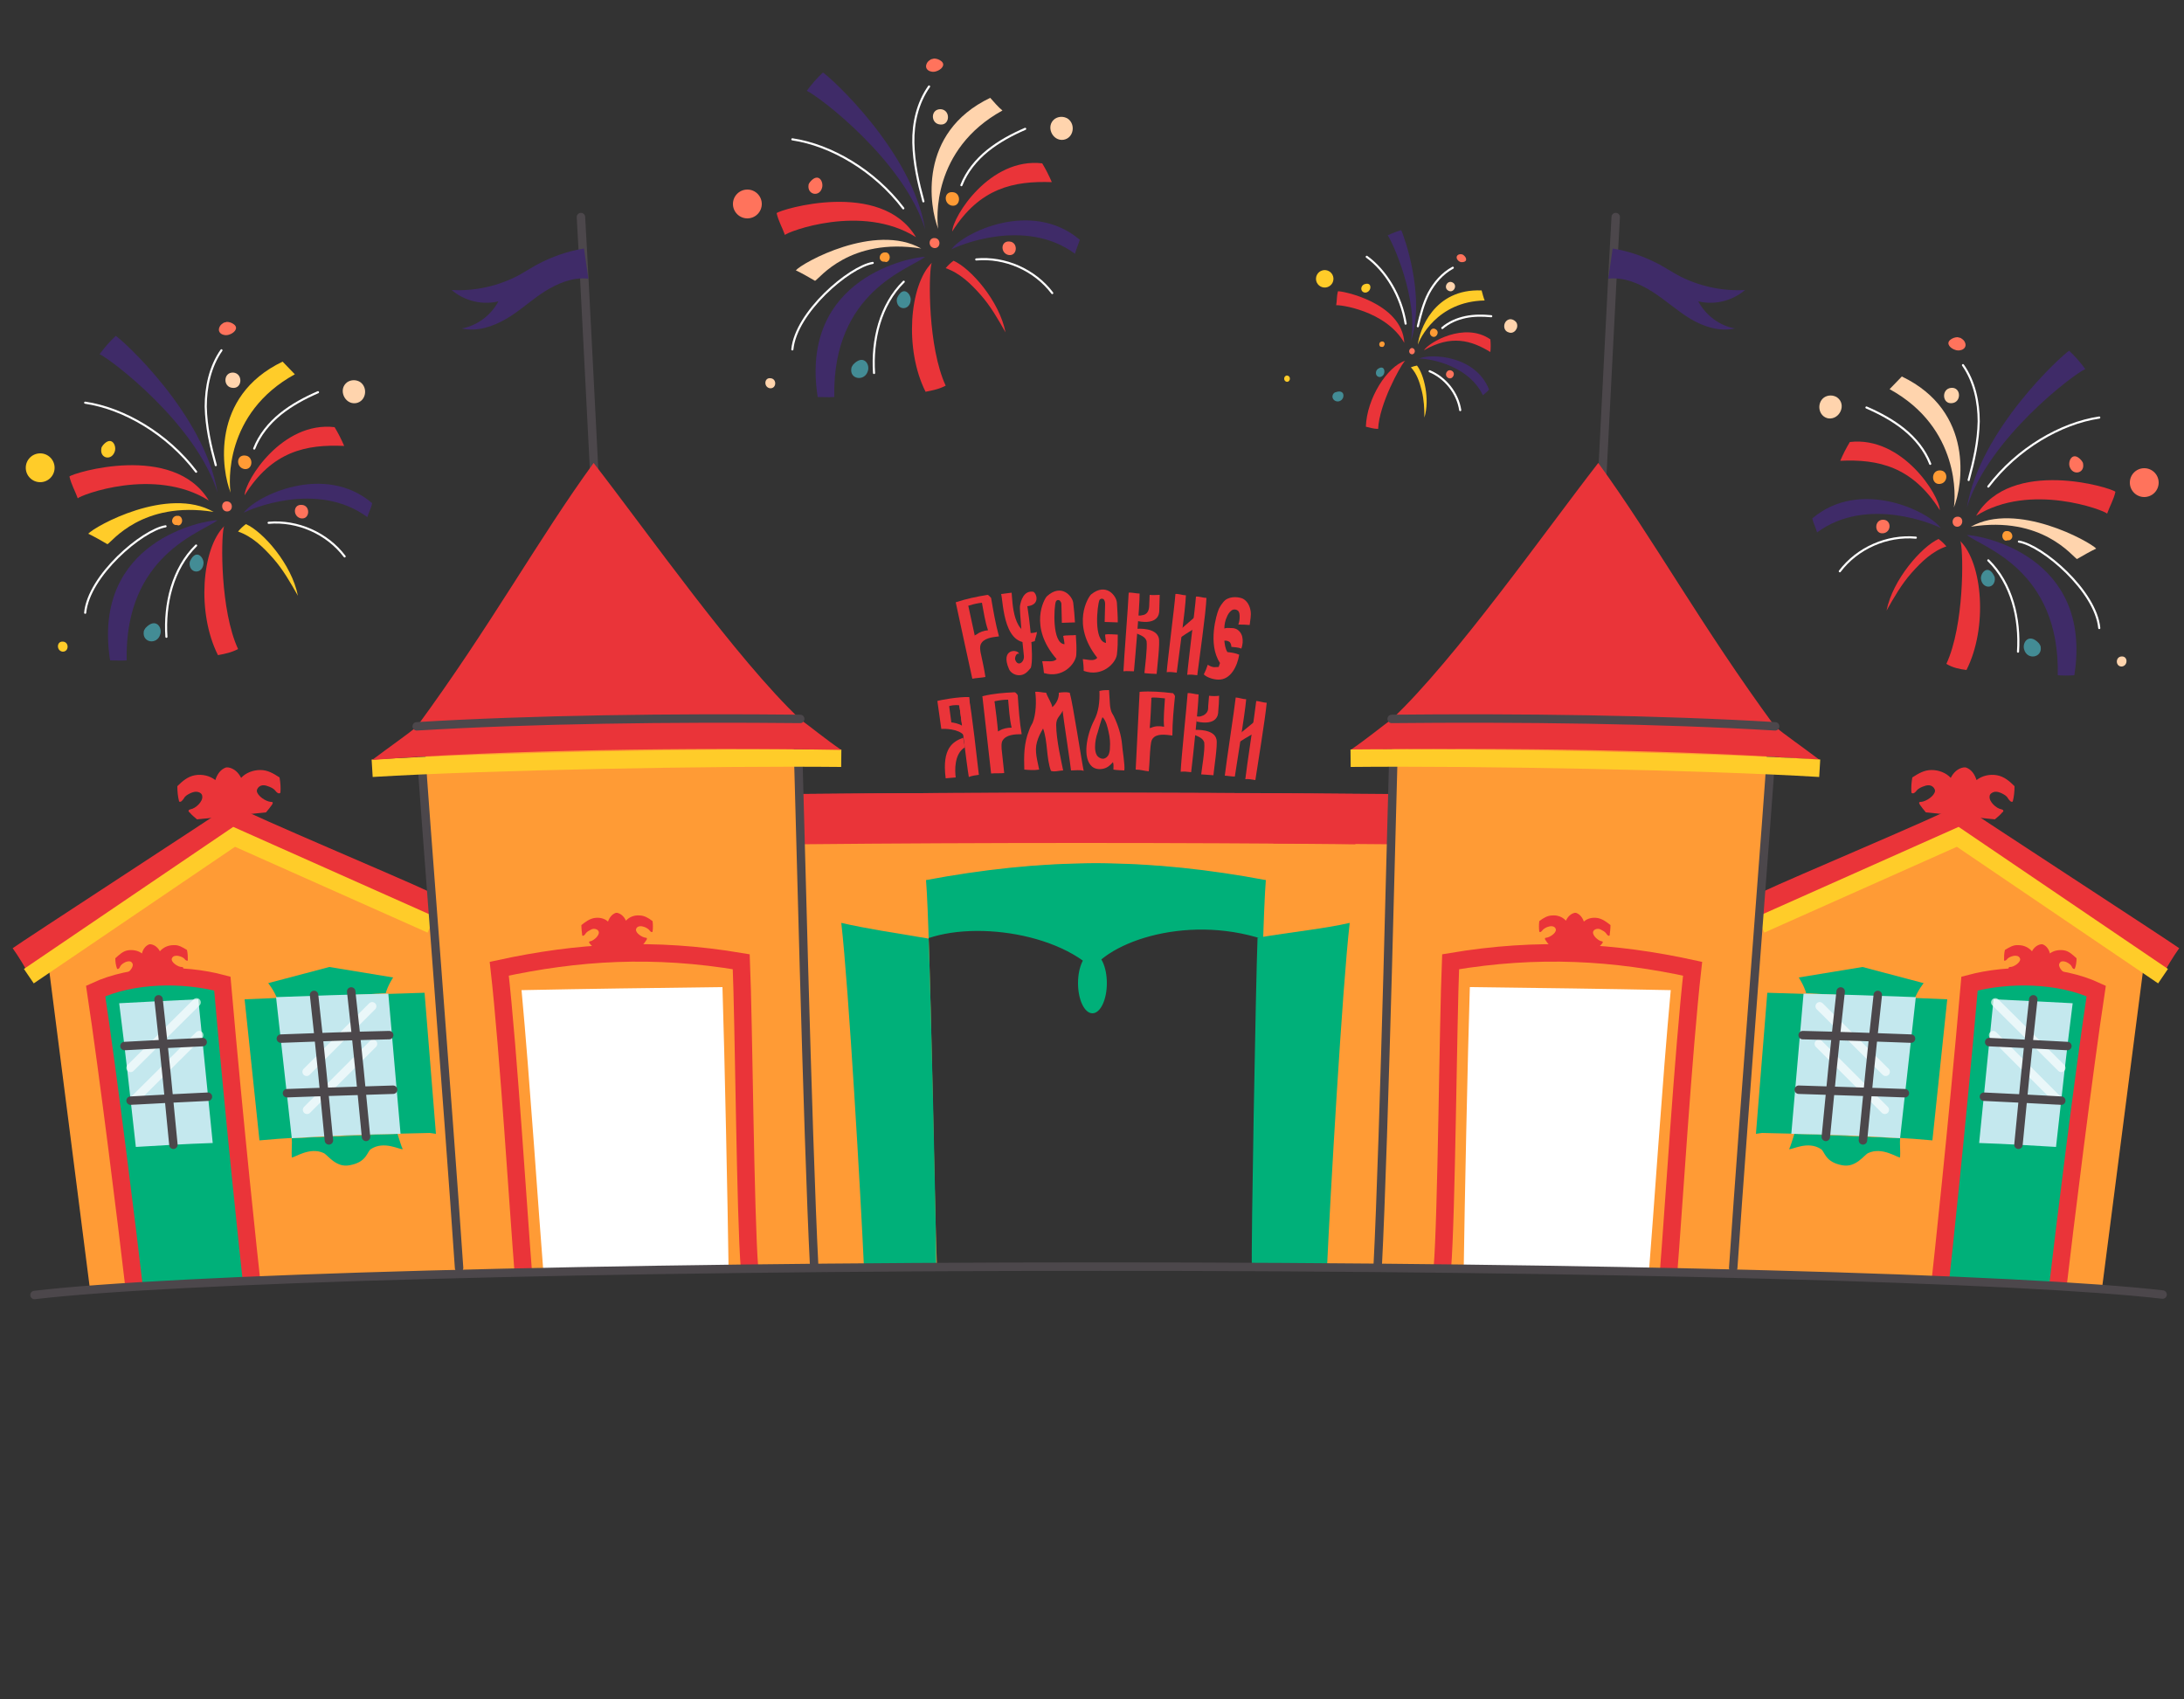 <?xml version="1.0" encoding="UTF-8"?> <!-- Generator: Adobe Illustrator 21.1.0, SVG Export Plug-In . SVG Version: 6.00 Build 0) --> <svg xmlns="http://www.w3.org/2000/svg" xmlns:xlink="http://www.w3.org/1999/xlink" id="Слой_1" x="0px" y="0px" viewBox="0 0 500 389" style="enable-background:new 0 0 500 389;" xml:space="preserve"><rect x="0" y="0" width="500" height="389" fill="#333333" stroke="none"/> <style type="text/css"> .st0{fill:none;stroke:#4C474B;stroke-width:1.933;stroke-linecap:round;stroke-miterlimit:10;} .st1{fill:#3F2B68;} .st2{fill:#00B079;} .st3{fill:#FF9B35;} .st4{fill:#EA3439;} .st5{fill:#C4E8EE;} .st6{fill:#FFFFFF;} .st7{fill:none;stroke:#EA3439;stroke-width:4;stroke-miterlimit:10;} .st8{opacity:0.65;fill:none;stroke:#FFFFFF;stroke-width:1.933;stroke-linecap:round;stroke-miterlimit:10;} .st9{fill:none;stroke:#FFCC29;stroke-width:4;stroke-miterlimit:10;} .st10{fill:#FFD4AD;} .st11{fill:none;stroke:#FFFFFF;stroke-width:0.483;stroke-linecap:round;stroke-linejoin:round;stroke-miterlimit:10;} .st12{fill:#FF735C;} .st13{fill:#438C95;} .st14{fill:#FFCC29;} </style> <path class="st0" d="M369.9,49.7c-0.3,4-3,58-4.5,87"></path> <path class="st1" d="M369.2,56.9c3.8,0.6,7.4,1.9,10.8,3.7c1.4,0.8,2.7,1.6,4.1,2.4c4.7,2.5,10.1,3.7,15.4,3.4 c-2.9,2.5-7,3.5-10.7,2.6c1.7,3.2,4.9,5.6,8.4,6.2C393.7,76,390,74.8,387,73s-5.7-4.3-8.7-6.2s-6.5-3.4-10.1-3"></path> <path class="st2" d="M204.9,196c0.7,5.4,2.7,16.1,2.5,21.5c8.9-7.1,32.2-5.4,42.7,4.2c6-7.5,26.4-13.1,44.2-4.6 c0.1-7.5,1.1-13.8,2.4-21.1"></path> <g> <path class="st3" d="M209.7,184.8c0.8,5.5,0.4,11.4,1.2,16.8c28.4-5.7,53.3-4.9,78.9-0.1c-1,12.2-1.9,74.4-2.5,88.4l0.2,0.2 c9.6,0.1,19.1,0.1,28.3,0.2c0.3-13.4,7.5-89.7,8.7-103.1"></path> <path class="st4" d="M318,193.3c-21.7-0.2-44.5-0.3-68.1-0.3c-23.2,0-45.6,0.1-66.9,0.3v-11.5c21.3-0.2,43.7-0.3,66.9-0.3 c24,0,47.2,0.1,69.2,0.3"></path> <path class="st3" d="M315.8,290.3c73.5,0.7,133.9,2.5,165.4,4.9l10.1-78.2c-11.2-7.5-38.4-26.4-42.1-28.5 c-1.9-1-57.9,23.2-59.8,24.4"></path> <path class="st4" d="M403.1,211.7c6.5-3,42.5-18.9,45.1-20.1c1.1,0.9,47.1,30.8,47.3,31c0.3-0.7,2.1-3.7,3.4-5.5 c-1.1-0.9-48.9-32-50-32.9h-0.2c-5.1,2.8-38.5,16.8-45,19.9"></path> <path class="st3" d="M406.4,170.7c-1,12.2-8.3,101.9-9.8,120.7l0,0.2c-24.3-0.6-51.7-1.1-81.2-1.4l0-0.3 c1-12.2,2.5-110.2,3.5-122.4"></path> <path class="st3" d="M382,291.3c1-12.2,3.4-51,5.5-69.5c-17.9-3.9-35.3-5-55.4-1.6c-0.6,14.1-0.9,58-1.9,70.3"></path> <path class="st2" d="M438.3,228.8c0.7-2,2.1-3.7,2.1-3.7l-14-3.7l-14.6,2.4c0,0,1.2,1.8,1.7,3.6"></path> <path class="st2" d="M445,293.2c0.5-4.5,3.7-34,6.7-68.2c9-2.4,20.6-2.2,29,1.7c-2.8,18.4-7.4,55.6-8.8,67.8"></path> <path class="st5" d="M470.7,262.6c1.2-10.8,2.5-22.7,3.8-32.8l0-0.1c-5.5-0.3-11.5-0.6-18.1-0.9c0,0-1.8,17.9-3.3,32.9 C459.5,261.9,465.4,262.3,470.7,262.6"></path> <path class="st2" d="M402,259.6c0,0,2.6-32.1,2.6-32.3c14.1,0.4,29.6,1,41.2,1.5c0,0-3.4,32.2-3.4,32.3c-10.2-1-28.7-1.5-39-1.7"></path> <path class="st2" d="M435,260.6c-0.1,1.2,0.1,3.2,0,4.4c-0.6,0.1-4.1-2.5-7.3-1c-0.9,0.4-2.8,3.4-5.9,2.8c-4-0.7-4-3.1-4.9-3.7 c-3-2-6.7,0.2-7.3,0c0.4-0.8,0.7-2,1.2-3.5"></path> <path class="st0" d="M426.8,228.4"></path> <path class="st6" d="M377.5,291.2c1-12.2,3.1-44.1,5-64.5c-14.5-0.3-29.9-0.5-46-0.7c-0.5,15.6-1.2,50.2-1.4,64.5"></path> <path class="st5" d="M435,260.6l3.6-32.3c-7.8-0.3-16.9-0.6-25.7-0.8c0,0.2-2.8,32.1-2.8,32.1C417.7,259.7,427.5,260.1,435,260.6"></path> <path class="st7" d="M444.2,293.4c0.5-4.5,3.7-34,6.7-68.2c9-2.4,20.6-2.2,29,1.7c-2.8,18.4-7.4,55.6-8.8,67.8"></path> <path class="st4" d="M440.9,186c-0.5-0.6-1-1.2-1.4-1.8c-0.1-0.2-0.2-0.4-0.1-0.5c0.1-0.1,0.2-0.1,0.4-0.1c1.2-0.1,3.1-1.4,3.2-2.5 c0-0.5-0.4-1-0.9-1.2c-0.5-0.2-1.1-0.1-1.6,0.1c-0.6,0.2-1.3,0.5-1.7,1c-0.3,0.4-0.8,0.9-1.2,0.5c-0.1-1.2,0-2.3,0.2-3.5 c1.4-0.9,2.7-1.7,4.4-1.7c1.6,0,3.3,0.6,4.4,1.8c0.6-1.2,1.6-2.2,3-2.4l0.4,0c1.3,0.4,2.1,1.6,2.5,2.9c1.3-1,3-1.4,4.7-1.1 c1.6,0.3,2.8,1.3,4,2.5c0,1.2-0.1,2.3-0.4,3.5c-0.4,0.3-0.8-0.3-1.1-0.7c-0.3-0.6-0.9-0.9-1.5-1.2c-0.5-0.2-1-0.4-1.6-0.3 c-0.5,0.1-1.1,0.5-1.1,1c-0.2,1.2,1.5,2.8,2.7,3c0.1,0,0.3,0.1,0.4,0.2c0.1,0.2,0,0.4-0.2,0.5c-0.5,0.6-1.1,1.1-1.7,1.6"></path> <path class="st4" d="M354.8,216.5c-0.4-0.4-0.7-0.8-1-1.3c-0.1-0.1-0.1-0.3-0.1-0.4c0.1-0.1,0.2-0.1,0.3-0.1c0.8-0.1,2.2-1,2.2-1.8 c0-0.4-0.3-0.7-0.7-0.8c-0.4-0.1-0.8,0-1.1,0.1c-0.4,0.1-0.9,0.4-1.2,0.7c-0.2,0.3-0.6,0.7-0.8,0.4c-0.1-0.8-0.1-1.6,0-2.4 c0.9-0.7,1.9-1.3,3-1.3c1.1-0.1,2.3,0.3,3.1,1.2c0.4-0.9,1.1-1.6,2-1.8l0.3,0c0.9,0.3,1.5,1.1,1.8,2c0.9-0.8,2.1-1,3.2-0.8 c1.1,0.2,2,0.9,2.9,1.6c0,0.8-0.1,1.6-0.2,2.4c-0.3,0.2-0.6-0.2-0.8-0.5c-0.3-0.4-0.7-0.6-1.1-0.8c-0.3-0.2-0.7-0.3-1.1-0.2 c-0.4,0.1-0.7,0.3-0.8,0.7c-0.1,0.8,1.1,1.9,1.9,2.1c0.1,0,0.2,0,0.3,0.1c0.1,0.1,0,0.3-0.1,0.4c-0.3,0.4-0.7,0.8-1.2,1.1"></path> <path class="st4" d="M460.9,223.2c-0.4-0.4-0.7-0.8-1-1.3c-0.1-0.1-0.1-0.3,0-0.4c0.1-0.1,0.2-0.1,0.3-0.1c0.8,0,2.2-0.9,2.3-1.7 c0-0.4-0.3-0.7-0.6-0.8c-0.4-0.1-0.7-0.1-1.1,0c-0.4,0.1-0.9,0.3-1.2,0.6c-0.2,0.3-0.6,0.6-0.8,0.4c0-0.8,0-1.6,0.2-2.4 c1-0.6,1.9-1.2,3.1-1.1c1.2,0,2.3,0.5,3.1,1.4c0.4-0.8,1.2-1.5,2.1-1.6l0.3,0c0.9,0.3,1.5,1.2,1.7,2.1c0.9-0.7,2.2-0.9,3.3-0.7 c1.1,0.2,1.9,1,2.8,1.8c0,0.8-0.1,1.6-0.4,2.4c-0.3,0.2-0.6-0.2-0.7-0.5c-0.2-0.4-0.6-0.7-1-0.9c-0.3-0.2-0.7-0.3-1.1-0.3 c-0.4,0-0.7,0.3-0.8,0.7c-0.1,0.8,1,2,1.8,2.2c0.1,0,0.2,0,0.2,0.1c0.1,0.1,0,0.3-0.1,0.4c-0.4,0.4-0.8,0.8-1.2,1.1"></path> <path class="st7" d="M382,291.3c1-12.2,3.4-51,5.5-69.5c-17.9-3.9-35.3-5-55.4-1.6c-0.6,14.1-0.9,58-1.9,70.3"></path> <line class="st8" x1="416.6" y1="230.4" x2="431.7" y2="245.4"></line> <line class="st8" x1="456.8" y1="229.5" x2="471.9" y2="244.5"></line> <line class="st8" x1="456.3" y1="237" x2="471.3" y2="252"></line> <line class="st8" x1="416.4" y1="239" x2="431.5" y2="254.1"></line> <g> <path class="st0" d="M421.4,227c-1.4,12.5-2.5,23.9-3.4,33.3"></path> <path class="st0" d="M429.9,227.8c-1.4,12.5-2.5,23.9-3.4,33.3"></path> </g> <path class="st0" d="M437.5,237.8c-7.8-0.3-16-0.6-24.8-0.8"></path> <path class="st0" d="M436.1,250.3c-7.6-0.3-15.7-0.5-24.3-0.8"></path> <polyline class="st9" points="495.2,223.5 448.2,191.6 403.1,211.7 "></polyline> <path class="st0" d="M382.4,226.7"></path> <path class="st0" d="M405.4,173.5c-0.2,5.2-6.2,81.2-8.6,116.8"></path> <path class="st0" d="M465.5,228.8c-1.4,12.5-2.5,23.9-3.4,33.3"></path> <path class="st0" d="M473.3,239.5c-5.4-0.3-11.4-0.6-17.9-0.9"></path> <path class="st0" d="M471.9,252c-5.5-0.3-11.2-0.6-17.7-0.9"></path> <path class="st4" d="M318.6,164.7c14.6-13.8,35.1-43,47.3-58.7c12.6,17.3,23.6,37.4,40.5,60.4"></path> <path class="st4" d="M416.6,174c-4.4-3.3-8-5.8-10.2-7.6c-26.3-1.6-58.8-2-87.8-1.7c-2.1,1.5-6,4.7-9.4,7 C343.7,171.1,386.8,171.7,416.6,174z"></path> <path class="st0" d="M406.4,166.3c-26.3-1.6-58.8-2-87.8-1.7"></path> <path class="st0" d="M319,173c-0.2,5.2-2.1,88-3.6,117"></path> <path class="st9" d="M416.6,175.9c-26.3-1.6-78.4-2.6-107.4-2.3"></path> </g> <path class="st3" d="M292.1,184.8c-0.8,5.5-0.4,11.4-1.2,16.8c-28.4-5.7-53.3-4.9-78.9-0.1c1,12.2,1.9,74.4,2.5,88.4l-0.2,0.2 c-9.6,0.1-19.1,0.1-28.3,0.2c-0.3-13.4-7.5-89.7-8.7-103.1"></path> <path class="st4" d="M183.8,193.3c20.3-0.2,41.7-0.3,63.8-0.3c21.7,0,42.7,0.1,62.7,0.3v-11.5c-20-0.2-41-0.3-62.7-0.3 c-22.5,0-44.2,0.1-64.8,0.3"></path> <path class="st0" d="M133,49.7c0.3,4,3,58,4.5,87"></path> <path class="st3" d="M186,290.3c-73.5,0.7-133.9,2.5-165.4,4.9L10.6,217c11.2-7.5,38.4-26.4,42.1-28.5c1.9-1,57.9,23.2,59.8,24.4"></path> <path class="st4" d="M98.7,211.7c-6.5-3-42.5-18.9-45.1-20.1c-1.1,0.9-47.1,30.8-47.3,31c-0.3-0.7-2.1-3.7-3.4-5.5 c1.1-0.9,48.9-32,50-32.9h0.2c5.1,2.8,38.5,16.8,45,19.9"></path> <path class="st3" d="M95.4,170.7c1,12.2,8.3,101.9,9.8,120.7l0,0.2c24.3-0.6,51.7-1.1,81.2-1.4l0-0.3c-1-12.2-2.5-110.2-3.5-122.4"></path> <path class="st3" d="M119.8,291.3c-1-12.2-3.4-51-5.5-69.5c17.9-3.9,35.3-5,55.4-1.6c0.6,14.1,0.9,58,1.9,70.3"></path> <path class="st4" d="M226.9,136.9c0.5,2.9,1,5.9,1.8,8.8c-1.6,0.2-3.6,0.4-4.2,1.9c-0.2,0.6-0.1,1.2,0,1.8c0.4,1.9,0.8,3.6,1.1,5.6 c-1,0.2-2,0.2-3,0.4c-0.8-3.7-3-13.7-3.8-17.5c2.4-0.8,4.8-1.3,7.3-1.7C226.3,136.2,226.8,136.8,226.9,136.9z M224.8,138 c-0.9,0.1-1.9,0.3-2.8,0.6c-0.1,0-0.2,0.1-0.3,0.1s-0.1,0,0,0.1c0.5,2.3,1,4.6,1.5,6.9c-0.1-0.3,0.1-0.3,0.3-0.4 c0.8-0.6,1.7-0.9,2.7-1C225.5,142.3,225.2,140.1,224.8,138z"></path> <g> <path class="st4" d="M236.9,146.8c-7.2,2.3-7.2-8.9-7.7-10.8c0.8-0.1,1.6-0.2,2.4-0.3c0.2,1.8,0.2,10.8,5.8,9 C237.3,145.6,237,146.1,236.9,146.8z"></path> <path class="st4" d="M236,152.9c0.8-2.6-0.5-12.3-0.8-14.1c2.9-0.3,2.2-2.8,1.4-3.3c-2.2-0.4-2.9,2-3.1,3.3 c-0.1,0.7,0.6,8.8,0.9,11.3c0.2,1.5-1.4,2.7-2,0.9c-0.1-0.5,0.3-1.6,0.9-1.3c-0.2-1.1-4.4-1.3-2.3,3.5c0.3,0.7,1.2,1.4,2.3,1.4 C234.5,154.6,235.2,153.9,236,152.9z"></path> </g> <path class="st4" d="M241.9,150.9c-6.5-7.4-2.8-13.9-2.2-14.4c3.3-3,5.8,0,6,1.5c0.2,1.6,0.3,2.9,0.4,4.5c-0.2,0-2.8,0.1-3,0.1 c0-1.3-0.1-2.7-0.1-4c0-0.3,0-0.5-0.1-0.7c-0.1-0.2-0.3-0.5-0.5-0.5c-0.3-0.1-0.6,0.1-0.7,0.4c-0.4,1.2-0.9,9.5,2,9.7 c0-0.4-0.2-1.5-0.3-1.9c0,0,0,0,0,0c0.6-0.2,2.3-0.1,2.9-0.2c0.1,1.7,0.2,2.9,0.1,4.6c-0.2,2-3.1,5.4-7.4,4.1 c-0.1-0.9-0.2-1.8-0.4-2.7C239.8,151.3,241.2,151.7,241.9,150.9z"></path> <path class="st4" d="M251.2,150.6c-6.1-7.7-2-14-1.4-14.5c3.4-2.8,5.8,0.3,5.9,1.9c0.1,1.6,0.2,3,0.2,4.5c-0.2,0-2.8-0.1-3-0.1 c0-1.3,0.1-2.7,0.1-4c0-0.3,0-0.5-0.1-0.8c-0.1-0.2-0.2-0.5-0.5-0.5c-0.3-0.1-0.6,0.1-0.7,0.3c-0.5,1.2-1.4,9.4,1.5,9.8 c0-0.4-0.2-1.5-0.2-1.9c0,0,0,0,0,0c0.6-0.2,2.3,0,2.9,0c0,1.7,0,2.9-0.2,4.6c-0.3,2-3.4,5.2-7.6,3.7c0-0.9-0.1-1.8-0.2-2.7 C249.1,151,250.5,151.5,251.2,150.6z"></path> <g> <path class="st4" d="M259.6,153.7c0.3-3.3,1.3-14.5,1.3-17.8c-0.7,0-1.9-0.3-2.5-0.2c-0.1,2.8-1.1,15.2-1.2,18 C257.9,153.6,258.9,153.7,259.6,153.7z"></path> <path class="st4" d="M260.5,140.9c0.4,0.1,0.9,0,1.3-0.1s0.8-0.4,1-0.8c0.2-0.4,0.3-0.9,0.3-1.4c0-0.8,0.1-1.6,0.1-2.4 c0.8,0.1,1.6,0,2.3,0c0,1.1-0.1,2.5-0.1,3.6c0,0.8-0.3,3.3-5,2.4"></path> <path class="st4" d="M260,144c0.7-0.1,4.7-0.3,5.3,2.1c0.3,1.2-0.4,6.9-0.5,8.2c-0.3,0-2.4-0.1-2.8-0.2c0.1-1.1,0.7-5.7,0.5-7.3 c-0.3-0.9-0.9-1.2-2.6-1.9"></path> </g> <g> <path class="st4" d="M269.4,154c0.4-3.3,2-14.4,2.1-17.7c-0.7,0-1.8-0.4-2.4-0.3c-0.2,2.8-1.8,15.2-2,17.9 C267.7,153.8,268.6,153.9,269.4,154z"></path> <path class="st4" d="M274.1,154.6c0.4-3.3,2-14.4,2.1-17.7c-0.7,0-1.8-0.4-2.4-0.3c-0.2,2.8-1.8,15.2-2,17.9 C272.5,154.4,273.4,154.5,274.1,154.6z"></path> <path class="st4" d="M274,143.6c-1.7,1-3.3,2-4.9,3.2c0.1-0.7,0.4-1.3,0.5-2.1c1.3-1.1,2.5-2.2,3.8-3.3 C273.5,142.3,273.6,142.9,274,143.6z"></path> </g> <path class="st4" d="M275.6,154.4c0.5,0.6,2.1,1.2,3.3,1.2c2.9,0.1,4.4-3.2,4.8-5.7c-0.9-0.4-1.8-0.5-2.7-0.6 c-0.5-0.8-0.6-1.7-0.7-2.6c0.4-0.1,1.1,0.1,1.3,0.4c0.2,0.3,0.3,0.6,0.3,1c0.7,0.1,1.6,0.1,2.3,0.4c0.3-0.9,0.4-1.8,0.2-2.7 c-0.2-0.9-0.9-1.7-1.7-1.9c-0.3-0.1-0.6-0.1-0.9-0.1c-0.5,0-1-0.1-1.5,0.1c0-0.9,0.2-1.9,0.6-2.7c0.2-0.5,0.5-1,1-1.4 s1.2-0.3,1.6,0.1c0.3,0.4,0.3,0.9,0.3,1.4c0,0.6-0.1,1.1-0.3,1.7c0.9,0,1.7,0,2.6,0.1c0.1-1.1,0.4-2.2,0.2-3.3s-0.7-2.1-1.7-2.7 c-0.8-0.4-2.8-0.7-4.1,0.3c-0.6,0.5-1.4,1.7-1.6,2.4c-0.3,0.7-2.5,7.6,0.4,12c-0.1,0.3-0.2,0.6-0.3,0.9c-0.8,0-1.2,0.3-2.5-0.5 C276.2,153.1,276,153.6,275.6,154.4z"></path> <path class="st4" d="M233,159.2c0.2,3,0.4,6,0.9,8.9c-1.6,0-3.6,0.1-4.4,1.5c-0.3,0.6-0.2,1.2-0.2,1.8c0.2,2,0.4,3.7,0.6,5.6 c-1.1,0.1-2,0-3,0.1c-0.4-3.8-1.6-14-2-17.7c2.5-0.6,4.9-0.8,7.4-0.9C232.5,158.5,233,159.1,233,159.2z M230.8,160.2 c-0.9,0-1.9,0.1-2.8,0.3c-0.1,0-0.2,0-0.3,0.1c-0.1,0.1-0.1,0,0,0.1c0.3,2.3,0.6,4.6,0.8,7c-0.1-0.3,0.1-0.3,0.3-0.4 c0.8-0.5,1.8-0.7,2.8-0.7C231.1,164.5,231,162.3,230.8,160.2z"></path> <path class="st4" d="M269,159.4c-0.3,2.9-0.6,6-0.6,9c-1.6-0.2-3.6-0.5-4.5,0.7c-0.4,0.5-0.4,1.2-0.5,1.8c-0.2,2-0.2,3.7-0.4,5.7 c-1.1-0.1-1.9-0.4-3-0.4c0.2-3.8,0.7-14,0.9-17.8c2.5-0.2,5,0,7.5,0.3C268.6,158.6,269,159.3,269,159.4z M266.7,159.9 c-0.9-0.1-1.9-0.2-2.8-0.2c-0.1,0-0.2,0-0.3,0.1s-0.1,0,0,0.1c-0.1,2.3-0.2,4.7-0.4,7c0-0.3,0.1-0.2,0.4-0.3 c0.9-0.4,1.9-0.4,2.9-0.2C266.3,164.3,266.6,162,266.7,159.9z"></path> <g> <path class="st4" d="M272.7,176.8c0.4-3.3,1.6-14.4,1.7-17.8c-0.7,0-1.8-0.4-2.5-0.3c-0.2,2.8-1.5,15.2-1.6,18 C271,176.6,271.9,176.7,272.7,176.8z"></path> <path class="st4" d="M273.9,164c0.4,0.1,0.9,0.1,1.3-0.1c0.4-0.1,0.8-0.4,1.1-0.8c0.3-0.4,0.3-0.9,0.3-1.4c0.1-0.8,0.1-1.6,0.2-2.4 c0.8,0.1,1.6,0.1,2.3,0c0,1.1-0.1,2.5-0.2,3.6c0,0.8-0.3,3.3-5,2.3"></path> <path class="st4" d="M273.3,167.1c0.7,0,4.7-0.2,5.2,2.2c0.3,1.2-0.6,6.9-0.7,8.2c-0.3,0-2.4-0.2-2.8-0.2c0.1-1.1,0.9-5.6,0.7-7.3 c-0.3-0.9-0.9-1.2-2.6-1.9"></path> </g> <g> <path class="st4" d="M282.7,177.8c0.5-3.3,2.3-14.3,2.6-17.7c-0.7,0-1.8-0.4-2.4-0.4c-0.3,2.8-2.2,15.1-2.5,17.9 C281,177.6,281.9,177.8,282.7,177.8z"></path> <path class="st4" d="M287.4,178.6c0.5-3.3,2.3-14.3,2.6-17.7c-0.7,0-1.8-0.4-2.4-0.4c-0.3,2.8-2.2,15.1-2.5,17.9 C285.8,178.3,286.7,178.5,287.4,178.6z"></path> <path class="st4" d="M287.6,167.6c-1.8,1-3.4,1.9-5,3.1c0.1-0.7,0.4-1.3,0.5-2.1c1.3-1.1,2.6-2.1,3.9-3.2 C287.1,166.3,287.2,166.8,287.6,167.6z"></path> </g> <g> <path class="st4" d="M224.1,177.4c-0.4-3.3-1.6-14.4-2.3-17.7c-0.6,0.1-1.8,0.1-2.4,0.3c0.5,2.8,1.9,15.1,2.4,17.9 C222.5,177.6,223.4,177.5,224.1,177.4z"></path> <path class="st4" d="M222.4,168.4c-0.6-0.1-1.2-0.2-1.8-0.1c-1.1-1.4-4.4-1.5-5.1-1.4c-0.3-2.1-0.6-4.3-0.9-6.4 c0.5-0.2,4.8-1,7.3-0.9C222.1,162.5,222.3,165.5,222.4,168.4z M219.6,161.5c-0.9-0.2-2.3,0.1-2.3,0.2c0.1,0.8,0.4,2.9,0.5,3.7 c0.3,0,1.9,0.3,2.5,0.8C220,164.7,219.9,163,219.6,161.5z"></path> <path class="st4" d="M220.5,168.9c-2.3,0.9-4.9,2.3-4,9.3c0.8-0.1,1.5-0.1,2.3-0.2c-0.2-1.5-0.4-5.4,2.1-6.9"></path> </g> <path class="st4" d="M240.9,161.9c0.9-0.7,1.6-2.1,1.5-3.3c0.8-0.1,1.7-0.2,2.5,0c0.7,2.3,2.7,15.6,3.2,17.9c-0.8-0.3-2-0.1-2.9-0.1 c-0.1-1.1-1.8-12.3-1.9-13.4c0,0,0-0.1,0-0.1c0,0,0-0.2,0-0.2c-0.6,1.3-1.5,1.6-1.5,3.3c0,3.4,1.3,8.9,1.6,10.4 c-0.8,0-2,0.4-2.8,0.1c-1.1-3-0.7-6.7-1.8-9.7c-0.6,1-1.1,2-1.4,3.1c-0.6,2.1,0.1,4.2,0.5,6.3c-1,0.2-2.4,0.1-3.4,0 c-0.1-3.2-0.1-6,1.1-9c0.2-0.6,0.5-1.2,0.8-1.7c0.8-1.9,0.9-5.1,0.6-7.1c0.8-0.1,1.7,0.2,2.5,0.2C239.8,159.6,240.8,161,240.9,161.9 z"></path> <path class="st4" d="M257.4,176.4c-0.4,0-2.1-0.1-2.5-0.2c0-0.6,0.1-1.1-0.1-1.7c-0.6,0.7-1.3,1.3-2.2,1.5c-0.9,0.2-1.9,0.1-2.6-0.5 c-2.2-1.9-1.3-7.1,0.5-10.6c1-1.9,1.3-4.2,1.2-6.7c0.8-0.2,1.4-0.2,2.2-0.2c0.1,1,0.1,2.2,0.2,3.2c0,0.4,0.1,0.9,0.2,1.3 c0.1,0.5,0.4,1,0.7,1.5c1,2.1,1.7,4.3,1.9,6.6C256.9,171.3,257.6,175.2,257.4,176.4z M251.3,167.7c-0.4,1.1-0.6,2.2-0.6,3.4 c0,0.6,0.1,1.3,0.4,1.8c0.3,0.5,1,0.9,1.6,0.8c0.5-0.1,0.9-0.5,1.1-0.9c0.2-0.5,0.3-1,0.3-1.5c0.1-1.2,0-2.5-0.3-3.7 c-0.2-1-0.6-2.7-1.4-3.4C252.2,164.5,251.5,167,251.3,167.7z"></path> <path class="st0" d="M498.3,292.4"></path> <path class="st2" d="M63.5,228.8c-0.7-2-2.1-3.7-2.1-3.7l14-3.7l14.6,2.4c0,0-1.2,1.8-1.7,3.6"></path> <path class="st2" d="M56.8,293.2c-0.5-4.5-3.7-34-6.7-68.2c-9-2.4-20.6-2.2-29,1.7c2.8,18.4,7.4,55.6,8.8,67.8"></path> <path class="st5" d="M31.1,262.6c-1.2-10.8-2.5-22.7-3.8-32.8l0-0.1c5.5-0.3,11.5-0.6,18.1-0.9c0,0,1.8,17.9,3.3,32.9 C42.3,261.9,36.4,262.3,31.1,262.6"></path> <path class="st2" d="M99.8,259.6c0,0-2.6-32.1-2.6-32.3c-14.1,0.4-29.6,1-41.2,1.5c0,0,3.4,32.2,3.4,32.3c10.2-1,28.7-1.5,39-1.7"></path> <path class="st2" d="M66.8,260.6c0.1,1.2-0.1,3.2,0,4.4c0.6,0.1,4.1-2.5,7.3-1c0.9,0.4,2.8,3.4,5.9,2.8c4-0.7,4-3.1,4.9-3.7 c3-2,6.7,0.2,7.3,0c-0.4-0.8-0.7-2-1.2-3.5"></path> <path class="st0" d="M75,228.4"></path> <path class="st5" d="M66.8,260.6l-3.6-32.3c7.8-0.3,16.9-0.6,25.7-0.8c0,0.2,2.8,32.1,2.8,32.1C84.1,259.7,74.3,260.1,66.8,260.6"></path> <path class="st7" d="M57.6,293.4c-0.5-4.5-3.7-34-6.7-68.2c-9-2.4-20.6-2.2-29,1.7c2.8,18.4,7.4,55.6,8.8,67.8"></path> <path class="st4" d="M60.9,186c0.5-0.6,1-1.2,1.4-1.8c0.1-0.2,0.2-0.4,0.1-0.5c-0.1-0.1-0.2-0.1-0.4-0.1c-1.2-0.1-3.1-1.4-3.2-2.5 c0-0.5,0.4-1,0.9-1.2c0.5-0.2,1.1-0.1,1.6,0.1c0.6,0.2,1.3,0.5,1.7,1c0.3,0.4,0.8,0.9,1.2,0.5c0.1-1.2,0-2.3-0.2-3.5 c-1.4-0.9-2.7-1.7-4.4-1.7c-1.6,0-3.3,0.6-4.4,1.8c-0.6-1.2-1.6-2.2-3-2.4l-0.4,0c-1.3,0.4-2.1,1.6-2.5,2.9c-1.3-1-3-1.4-4.7-1.1 c-1.6,0.3-2.8,1.3-4,2.5c0,1.2,0.1,2.3,0.4,3.5c0.4,0.3,0.8-0.3,1.1-0.7c0.3-0.6,0.9-0.9,1.5-1.2c0.5-0.2,1-0.4,1.6-0.3 s1.1,0.5,1.1,1c0.2,1.2-1.5,2.8-2.7,3c-0.1,0-0.3,0.1-0.4,0.2c-0.1,0.2,0,0.4,0.2,0.5c0.5,0.6,1.1,1.1,1.7,1.6"></path> <path class="st4" d="M147,216.5c0.4-0.4,0.7-0.8,1-1.3c0.1-0.1,0.1-0.3,0.1-0.4c-0.1-0.1-0.2-0.1-0.3-0.1c-0.8-0.1-2.2-1-2.2-1.8 c0-0.4,0.3-0.7,0.7-0.8c0.4-0.1,0.8,0,1.1,0.1c0.4,0.1,0.9,0.4,1.2,0.7c0.2,0.3,0.6,0.7,0.8,0.4c0.1-0.8,0.1-1.6,0-2.4 c-0.9-0.7-1.9-1.3-3-1.3c-1.1-0.1-2.3,0.3-3.1,1.2c-0.4-0.9-1.1-1.6-2-1.8l-0.3,0c-0.9,0.3-1.5,1.1-1.8,2c-0.9-0.8-2.1-1-3.2-0.8 c-1.1,0.2-2,0.9-2.9,1.6c0,0.8,0.1,1.6,0.2,2.4c0.3,0.2,0.6-0.2,0.8-0.5c0.3-0.4,0.7-0.6,1.1-0.8c0.3-0.2,0.7-0.3,1.1-0.2 c0.4,0.1,0.7,0.3,0.8,0.7c0.1,0.8-1.1,1.9-1.9,2.1c-0.1,0-0.2,0-0.3,0.1c-0.1,0.1,0,0.3,0.1,0.4c0.3,0.4,0.7,0.8,1.2,1.1"></path> <path class="st4" d="M40.9,223.2c0.4-0.4,0.7-0.8,1-1.3c0.1-0.1,0.1-0.3,0-0.4c-0.1-0.1-0.2-0.1-0.3-0.1c-0.8,0-2.2-0.9-2.3-1.7 c0-0.4,0.3-0.7,0.6-0.8c0.4-0.1,0.7-0.1,1.1,0c0.4,0.1,0.9,0.3,1.2,0.6c0.2,0.3,0.6,0.6,0.8,0.4c0-0.8,0-1.6-0.2-2.4 c-1-0.6-1.9-1.2-3.1-1.1c-1.2,0-2.3,0.5-3.1,1.4c-0.4-0.8-1.2-1.5-2.1-1.6l-0.3,0c-0.9,0.3-1.5,1.2-1.7,2.1 c-0.9-0.7-2.2-0.9-3.3-0.7c-1.1,0.2-1.9,1-2.8,1.8c0,0.8,0.1,1.6,0.4,2.4c0.3,0.2,0.6-0.2,0.7-0.5c0.2-0.4,0.6-0.7,1-0.9 c0.3-0.2,0.7-0.3,1.1-0.3c0.4,0,0.7,0.3,0.8,0.7c0.1,0.8-1,2-1.8,2.2c-0.1,0-0.2,0-0.2,0.1c-0.1,0.1,0,0.3,0.1,0.4 c0.4,0.4,0.8,0.8,1.2,1.1"></path> <path class="st1" d="M133.7,56.9c-3.8,0.6-7.4,1.9-10.8,3.7c-1.4,0.8-2.7,1.6-4.1,2.4c-4.7,2.5-10.1,3.7-15.4,3.4 c2.9,2.5,7,3.5,10.7,2.6c-1.7,3.2-4.9,5.6-8.4,6.2c3.5,0.8,7.1-0.4,10.2-2.2c3.1-1.8,5.7-4.3,8.7-6.2s6.5-3.4,10.1-3"></path> <path class="st7" d="M119.8,291.3c-1-12.2-3.4-51-5.5-69.5c17.9-3.9,35.3-5,55.4-1.6c0.6,14.1,0.9,58,1.9,70.3"></path> <line class="st8" x1="85.2" y1="230.4" x2="70.2" y2="245.4"></line> <line class="st8" x1="45" y1="229.5" x2="29.9" y2="244.5"></line> <line class="st8" x1="45.6" y1="237" x2="30.5" y2="252"></line> <line class="st8" x1="85.4" y1="239" x2="70.3" y2="254.1"></line> <g> <path class="st0" d="M80.4,227c1.4,12.5,2.5,23.9,3.4,33.3"></path> <path class="st0" d="M71.9,227.8c1.4,12.5,2.5,23.9,3.4,33.3"></path> </g> <path class="st0" d="M64.3,237.8c7.8-0.3,16-0.6,24.8-0.8"></path> <path class="st0" d="M65.7,250.3c7.6-0.3,15.7-0.5,24.3-0.8"></path> <polyline class="st9" points="6.6,223.5 53.6,191.6 98.7,211.7 "></polyline> <path class="st0" d="M119.4,226.7"></path> <path class="st0" d="M182.7,171.6c0.2,5.2,2.2,89.4,3.7,118.4"></path> <path class="st0" d="M96.5,173.5c0.2,5.2,6.2,81.2,8.6,116.8"></path> <path class="st9" d="M85.2,175.9c26.3-1.6,78.4-2.6,107.4-2.3"></path> <path class="st0" d="M36.3,228.8c1.4,12.5,2.5,23.9,3.4,33.3"></path> <path class="st0" d="M28.5,239.5c5.4-0.3,11.4-0.6,17.9-0.9"></path> <path class="st0" d="M29.9,252c5.5-0.3,11.2-0.6,17.7-0.9"></path> <path class="st4" d="M183.2,164.7c-14.6-13.8-35.1-43-47.3-58.7c-12.6,17.3-23.6,37.4-40.5,60.4"></path> <path class="st4" d="M85.2,174c4.4-3.3,8-5.8,10.2-7.6c26.3-1.6,58.8-2,87.8-1.7c2.1,1.5,6,4.7,9.4,7 C158.1,171.1,115,171.7,85.2,174z"></path> <path class="st0" d="M95.4,166.3c26.3-1.6,58.8-2,87.8-1.7"></path> <path class="st2" d="M197.8,290.3c-0.7-15.6-3.5-64.3-5.2-79c5.6,1.3,12.3,2.3,20,3.6c0.4,10.3,1.9,71.1,1.7,75.3"></path> <path class="st2" d="M303.8,290.3c0.7-15.6,3.5-64.3,5.2-79c-5.6,1.3-13.4,2.1-21.1,3.4c-0.4,10.3-1.5,71.2-1.3,75.4"></path> <ellipse class="st2" cx="250.1" cy="225.1" rx="3.3" ry="6.9"></ellipse> <path class="st6" d="M124.4,291.2c-1-12.2-3.1-44.1-5-64.5c14.5-0.3,29.9-0.5,46-0.7c0.5,15.6,1.2,50.2,1.4,64.5L124.4,291.2z"></path> <path class="st0" d="M7.9,296.5c31-3.7,128.5-6.5,244-6.5c114.6,0,211.4,2.7,243.2,6.4"></path> <g> <path class="st10" d="M229.5,25.3c-16.2,8.9-15.1,25-14.7,27.1c-2-4.9-4.8-22,11.9-30C227.6,23.4,228.5,24.5,229.5,25.3z"></path> <path class="st1" d="M211.8,52.5c-4.9-15.8-24.5-30.6-27.1-31.7c1.1-1.5,2.3-2.9,3.7-4.2C189.9,17.5,208.8,34.5,211.8,52.5"></path> <path class="st4" d="M209.7,54.3c-12.4-7.8-29.5-1.2-30-0.5c-0.6-1.7-1.5-3.2-1.9-5C178.5,48,201.7,40.9,209.7,54.3"></path> <path class="st4" d="M240.8,41.7c-0.6-1.4-1.4-3-2.2-4.3c-12-1.4-20.5,12.2-20.6,15.6C224.3,43,232.1,41.4,240.8,41.7z"></path> <path class="st1" d="M191,90.9c-0.5-24.2,17.3-29.3,20.8-32.1c-2.8,0-28.9,4.5-24.6,32.1C188.5,90.9,189.7,91,191,90.9z"></path> <path class="st10" d="M210.9,56.9c-16.4-2.6-23.3,6.9-24.3,7.4c-1-0.6-3.3-1.9-4.4-2.4C183.6,60.2,200.3,50.9,210.9,56.9"></path> <path class="st1" d="M247.2,54.9c-10.9-9.3-26.6-1.7-29.4,2.2c1.2-0.7,16.8-7.5,28.3,1C246.4,57,246.9,55.9,247.2,54.9z"></path> <path class="st4" d="M230.2,76.1c-1.7-3-3.4-6-5.7-8.6c-2.3-2.6-4.8-5-8-6.1c0.5-0.6,1.1-1.2,1.8-1.7 C222.2,61.4,228.8,68.9,230.2,76.1"></path> <path class="st11" d="M211.4,46.1c-1.2-4.4-2.2-8.8-2.3-13.4s1-9.2,3.6-12.9"></path> <path class="st11" d="M181.4,31.9c8.8,1.3,18.8,7.1,25.4,15.8"></path> <path class="st11" d="M220.1,42.4c1.2-3.1,3.4-5.8,6-7.9c2.6-2.1,5.6-3.7,8.6-5"></path> <path class="st11" d="M206.9,64.5c-5.4,5.3-7.3,13.4-6.8,20.9"></path> <path class="st11" d="M223.5,59.4c6.6-0.6,13.4,2.4,17.4,7.7"></path> <path class="st11" d="M181.4,80c0.8-8.5,13-18.9,18.4-19.8"></path> <path class="st4" d="M216.5,88.3c-4.1-8.9-3.9-25.1-3.3-27.7c0-0.2,0.2-0.5,0.1-0.4c-5.1,5.1-6.3,19.8-1.4,29.5 C213.4,89.4,215,89.1,216.5,88.3z"></path> <circle class="st12" cx="171.1" cy="46.7" r="3.3"></circle> <path class="st12" d="M185.1,42.4c0-0.3,0.2-0.5,0.4-0.8c1.9-2.2,3.1,0,2.7,1.4C187.6,45.2,184.8,44.6,185.1,42.4z"></path> <path class="st13" d="M205.3,68.9c0-0.3,0-0.6,0.2-0.9c1.3-2.6,3-0.8,3,0.6C208.4,71.1,205.5,71.2,205.3,68.9z"></path> <path class="st13" d="M194.9,84.4c0-0.3,0.2-0.6,0.4-0.9c2.3-2.5,3.9-0.2,3.4,1.4C198,87.4,194.5,86.9,194.9,84.4z"></path> <path class="st3" d="M202.4,59.9c-0.5,0.1-1-0.4-1-0.9c0-0.6,0.4-1.1,1-1.2c0.2,0,0.3,0,0.5,0c0.5,0.1,0.8,0.6,0.8,1.1 c0,0.5-0.3,1-0.8,1.1"></path> <path class="st12" d="M212.3,14.3c0.2-0.3,0.5-0.5,0.8-0.7c0.2-0.1,0.5-0.1,0.7-0.2c0.6,0,1.2,0.2,1.7,0.6c1.1,0.9-0.1,2-1.1,2.3 C213.1,16.8,211.3,15.9,212.3,14.3z"></path> <path class="st10" d="M215.4,25c2.3,0.2,2.1,3.8-0.2,3.5C213,28.3,213,24.9,215.4,25z"></path> <path class="st3" d="M218.1,44c2,0.1,1.9,3.3-0.1,3.1C216,46.8,216,43.8,218.1,44z"></path> <path class="st12" d="M231.1,55.3c2,0.1,1.9,3.3-0.1,3.1C229,58.1,229,55.1,231.1,55.3z"></path> <path class="st12" d="M214,54.5c1.5,0.1,1.4,2.4-0.1,2.3C212.4,56.6,212.5,54.4,214,54.5z"></path> <path class="st10" d="M176.4,86.6c1.5,0.1,1.4,2.4-0.1,2.3C174.8,88.7,174.9,86.4,176.4,86.6z"></path> <path class="st10" d="M241.5,27.2c0.9-0.6,2.1-0.6,3,0c1.8,1.3,1.3,4.4-1,4.8C240.9,32.4,239.3,28.8,241.5,27.2z"></path> </g> <g> <path class="st10" d="M432.6,89.1c16.2,8.9,15.1,25,14.7,27.1c2-4.9,4.8-22-11.9-30C434.5,87.1,433.5,88.2,432.6,89.1z"></path> <path class="st1" d="M450.3,116.2c4.9-15.8,24.5-30.6,27.1-31.7c-1.1-1.5-2.3-2.9-3.7-4.2C472.1,81.3,453.3,98.3,450.3,116.2"></path> <path class="st4" d="M452.4,118.1c12.4-7.8,29.5-1.2,30-0.5c0.6-1.7,1.5-3.2,1.9-5C483.5,111.7,460.4,104.6,452.4,118.1"></path> <path class="st4" d="M421.3,105.5c0.6-1.4,1.4-3,2.2-4.3c12-1.4,20.5,12.2,20.6,15.6C437.8,106.8,430,105.1,421.3,105.5z"></path> <path class="st1" d="M471.1,154.6c0.5-24.2-17.3-29.3-20.8-32.1c2.8,0,28.9,4.5,24.6,32.1C473.6,154.7,472.3,154.7,471.1,154.6z"></path> <path class="st10" d="M451.2,120.6c16.4-2.6,23.3,6.9,24.3,7.4c1-0.6,3.3-1.9,4.4-2.4C478.4,124,461.7,114.7,451.2,120.6"></path> <path class="st1" d="M414.9,118.7c10.9-9.3,26.6-1.7,29.4,2.2c-1.2-0.7-16.8-7.5-28.3,1C415.7,120.8,415.1,119.7,414.9,118.7z"></path> <path class="st4" d="M431.9,139.8c1.7-3,3.4-6,5.7-8.6c2.3-2.6,4.8-5,8-6.1c-0.5-0.6-1.1-1.2-1.8-1.7 C439.9,125.2,433.3,132.7,431.9,139.8"></path> <path class="st11" d="M450.7,109.9c1.2-4.4,2.2-8.8,2.3-13.4c0-4.5-1-9.2-3.6-12.9"></path> <path class="st11" d="M480.6,95.6c-8.8,1.3-18.8,7.1-25.4,15.8"></path> <path class="st11" d="M441.9,106.2c-1.2-3.1-3.4-5.8-6-7.9s-5.6-3.7-8.6-5"></path> <path class="st11" d="M455.2,128.3c5.4,5.3,7.3,13.4,6.8,20.9"></path> <path class="st11" d="M438.6,123.1c-6.6-0.6-13.4,2.4-17.4,7.7"></path> <path class="st11" d="M480.6,143.8c-0.8-8.5-13-18.9-18.4-19.8"></path> <path class="st4" d="M445.6,152c4.1-8.9,3.9-25.1,3.3-27.7c0-0.2-0.2-0.5-0.1-0.4c5.1,5.1,6.3,19.8,1.4,29.5 C448.6,153.2,447.1,152.9,445.6,152z"></path> <circle class="st12" cx="490.9" cy="110.5" r="3.3"></circle> <path class="st12" d="M476.9,106.2c0-0.3-0.2-0.5-0.4-0.8c-1.9-2.2-3.1,0-2.7,1.4C474.5,109,477.3,108.4,476.9,106.2z"></path> <path class="st13" d="M456.7,132.7c0-0.3,0-0.6-0.2-0.9c-1.3-2.6-3-0.8-3,0.6C453.7,134.8,456.5,135,456.7,132.7z"></path> <path class="st13" d="M467.2,148.2c0-0.3-0.2-0.6-0.4-0.9c-2.3-2.5-3.9-0.2-3.4,1.4C464.1,151.2,467.5,150.6,467.2,148.2z"></path> <path class="st3" d="M459.7,123.7c0.5,0.1,1-0.4,1-0.9c0-0.6-0.4-1.1-1-1.2c-0.2,0-0.3,0-0.5,0c-0.5,0.1-0.8,0.6-0.8,1.1 c0,0.5,0.3,1,0.8,1.1"></path> <path class="st12" d="M449.7,78.1c-0.2-0.3-0.5-0.5-0.8-0.7c-0.2-0.1-0.5-0.1-0.7-0.2c-0.6,0-1.2,0.2-1.7,0.6 c-1.1,0.9,0.1,2,1.1,2.3C448.9,80.6,450.7,79.7,449.7,78.1z"></path> <path class="st10" d="M446.7,88.8c-2.3,0.2-2.1,3.8,0.2,3.5C449.1,92.1,449,88.6,446.7,88.8z"></path> <path class="st3" d="M444,107.7c-2,0.1-1.9,3.3,0.1,3.1C446.1,110.6,446.1,107.6,444,107.7z"></path> <path class="st12" d="M431,119c-2,0.1-1.9,3.3,0.1,3.1C433.1,121.9,433.1,118.9,431,119z"></path> <path class="st12" d="M448.1,118.3c-1.5,0.1-1.4,2.4,0.1,2.3C449.6,120.4,449.6,118.2,448.1,118.3z"></path> <path class="st10" d="M485.7,150.3c-1.5,0.1-1.4,2.4,0.1,2.3C487.2,152.4,487.2,150.2,485.7,150.3z"></path> <path class="st10" d="M420.6,91c-0.9-0.6-2.1-0.6-3,0c-1.8,1.3-1.3,4.4,1,4.8C421.2,96.1,422.8,92.6,420.6,91z"></path> </g> <g> <path class="st14" d="M67.5,85.7c-16.2,8.9-15.1,25-14.7,27.1c-2-4.9-4.8-22,11.9-30C65.6,83.7,66.6,84.8,67.5,85.7z"></path> <path class="st1" d="M49.8,112.8C44.9,97,25.3,82.2,22.8,81.1c1.1-1.5,2.3-2.9,3.7-4.2C28,77.8,46.8,94.8,49.8,112.8"></path> <path class="st4" d="M47.8,114.6c-12.4-7.8-29.5-1.2-30-0.5c-0.6-1.7-1.5-3.2-1.9-5C16.6,108.3,39.7,101.2,47.8,114.6"></path> <path class="st4" d="M78.8,102.1c-0.6-1.4-1.4-3-2.2-4.3c-12-1.4-20.5,12.2-20.6,15.6C62.3,103.3,70.1,101.7,78.8,102.1z"></path> <path class="st1" d="M29,151.2c-0.5-24.2,17.3-29.3,20.8-32.1c-2.8,0-28.9,4.5-24.6,32.1C26.5,151.2,27.8,151.3,29,151.2z"></path> <path class="st14" d="M48.9,117.2c-16.4-2.6-23.3,6.9-24.3,7.4c-1-0.6-3.3-1.9-4.4-2.4C21.7,120.5,38.4,111.2,48.9,117.2"></path> <path class="st1" d="M85.2,115.2c-10.9-9.3-26.6-1.7-29.4,2.2c1.2-0.7,16.8-7.5,28.3,1C84.4,117.3,85,116.3,85.2,115.2z"></path> <path class="st14" d="M68.2,136.4c-1.7-3-3.4-6-5.7-8.6s-4.8-5-8-6.1c0.5-0.6,1.1-1.2,1.8-1.7C60.2,121.7,66.8,129.2,68.2,136.4"></path> <path class="st11" d="M49.4,106.5c-1.2-4.4-2.2-8.8-2.3-13.4c0-4.5,1-9.2,3.6-12.9"></path> <path class="st11" d="M19.5,92.2c8.8,1.3,18.8,7.1,25.4,15.8"></path> <path class="st11" d="M58.2,102.7c1.2-3.1,3.4-5.8,6-7.9c2.6-2.1,5.6-3.7,8.6-5"></path> <path class="st11" d="M44.9,124.9c-5.4,5.3-7.3,13.4-6.8,20.9"></path> <path class="st11" d="M61.5,119.7c6.6-0.6,13.4,2.4,17.4,7.7"></path> <path class="st11" d="M19.5,140.3c0.8-8.5,13-18.9,18.4-19.8"></path> <path class="st4" d="M54.5,148.6c-4.1-8.9-3.9-25.1-3.3-27.7c0-0.2,0.2-0.5,0.1-0.4c-5.1,5.1-6.3,19.8-1.4,29.5 C51.5,149.7,53,149.4,54.5,148.6z"></path> <circle class="st14" cx="9.2" cy="107.1" r="3.3"></circle> <path class="st14" d="M23.2,102.7c0-0.3,0.2-0.5,0.4-0.8c1.9-2.2,3.1,0,2.7,1.4C25.6,105.6,22.8,105,23.2,102.7z"></path> <path class="st13" d="M43.4,129.2c0-0.3,0-0.6,0.2-0.9c1.3-2.6,3-0.8,3,0.6C46.5,131.4,43.6,131.5,43.4,129.2z"></path> <path class="st13" d="M32.9,144.7c0-0.3,0.2-0.6,0.4-0.9c2.3-2.5,3.9-0.2,3.4,1.4C36,147.7,32.6,147.2,32.9,144.7z"></path> <path class="st3" d="M40.4,120.2c-0.5,0.1-1-0.4-1-0.9c0-0.6,0.4-1.1,1-1.2c0.2,0,0.3,0,0.5,0c0.5,0.1,0.8,0.6,0.8,1.1 c0,0.5-0.3,1-0.8,1.1"></path> <path class="st12" d="M50.4,74.6c0.2-0.3,0.5-0.5,0.8-0.7c0.2-0.1,0.5-0.1,0.7-0.2c0.6,0,1.2,0.2,1.7,0.6c1.1,0.9-0.1,2-1.1,2.3 C51.2,77.1,49.4,76.2,50.4,74.6z"></path> <path class="st10" d="M53.4,85.3c2.3,0.2,2.1,3.8-0.2,3.5C51,88.6,51.1,85.2,53.4,85.3z"></path> <path class="st3" d="M56.1,104.3c2,0.1,1.9,3.3-0.1,3.1C54,107.1,54,104.1,56.1,104.3z"></path> <path class="st12" d="M69.1,115.6c2,0.1,1.9,3.3-0.1,3.1C67,118.4,67,115.4,69.1,115.6z"></path> <path class="st12" d="M52,114.8c1.5,0.1,1.4,2.4-0.1,2.3C50.5,117,50.5,114.7,52,114.8z"></path> <path class="st14" d="M14.4,146.9c1.5,0.1,1.4,2.4-0.1,2.3C12.9,149,12.9,146.8,14.4,146.9z"></path> <path class="st10" d="M79.5,87.5c0.9-0.6,2.1-0.6,3,0c1.8,1.3,1.3,4.4-1,4.8C78.9,92.7,77.3,89.1,79.5,87.5z"></path> </g> <g> <path class="st14" d="M339.9,68.8c-11,0.2-14.9,8.9-15.3,10.1c0.3-3.1,3.6-12.9,14.6-12.4C339.4,67.2,339.6,68.1,339.9,68.8z"></path> <path class="st1" d="M323,78.1c1.8-9.6-4.3-22.9-5.3-24.2c1-0.5,2-0.9,3.1-1.2C321.3,53.7,326.5,67.9,323,78.1"></path> <path class="st4" d="M321.5,78.5c-4.3-7.5-15.1-8.8-15.6-8.6c0.2-1.1,0.1-2.1,0.4-3.2C306.9,66.5,321,69.2,321.5,78.5"></path> <path class="st4" d="M341.2,80.6c0.1-0.9,0.1-1.9,0-2.9c-5.9-4.1-14.1,0.7-15.2,2.5C332.2,76.6,336.8,77.9,341.2,80.6z"></path> <path class="st1" d="M340.9,89.2c-3.1-7.9-13.4-8.3-16-7.1c0.8-0.1,10.9,0.8,14.6,8.4C339.9,90.1,340.5,89.7,340.9,89.2z"></path> <path class="st14" d="M326.1,95.6c0-2-0.1-4.1-0.6-6.1c-0.5-2-1.1-3.9-2.5-5.4c0.5-0.2,0.9-0.3,1.4-0.4 C326,85.7,327.4,91.4,326.1,95.6"></path> <path class="st11" d="M324.6,74.7c0.6-2.6,1.3-5.3,2.5-7.6c1.3-2.4,3.1-4.5,5.5-5.8"></path> <path class="st11" d="M312.9,58.8c4.3,3.1,7.9,8.9,8.9,15.3"></path> <path class="st11" d="M330.2,75.1c1.5-1.3,3.4-2.1,5.3-2.5c1.9-0.4,3.9-0.4,5.9-0.2"></path> <path class="st11" d="M327.3,85c3.6,1.5,6.4,5,7,8.9"></path> <path class="st4" d="M315.5,98.2c0.3-5.8,5-14.2,6-15.4c0.1-0.1,0.2-0.2,0.2-0.2c-4.1,1.3-8.8,8.6-9,15.1 C313.6,97.9,314.5,98.2,315.5,98.2z"></path> <ellipse transform="matrix(0.469 -0.883 0.883 0.469 104.696 301.728)" class="st14" cx="303.3" cy="63.8" rx="2" ry="2"></ellipse> <path class="st14" d="M311.9,65.4c0.1-0.1,0.2-0.2,0.4-0.3c1.6-0.6,1.7,0.9,1.1,1.5C312.4,67.6,311.1,66.5,311.9,65.4z"></path> <path class="st13" d="M315.1,84.9c0.1-0.2,0.2-0.3,0.3-0.4c1.4-1,1.8,0.4,1.4,1.2C316.1,86.9,314.6,86.2,315.1,84.9z"></path> <path class="st13" d="M305.3,90.1c0.1-0.1,0.3-0.3,0.5-0.3c1.9-0.7,2.1,1,1.4,1.7C306.1,92.6,304.4,91.3,305.3,90.1z"></path> <path class="st3" d="M316.1,79.4c-0.3-0.1-0.4-0.5-0.3-0.8c0.1-0.3,0.5-0.5,0.8-0.4c0.1,0,0.2,0.1,0.2,0.1c0.2,0.2,0.3,0.5,0.1,0.8 c-0.1,0.3-0.4,0.4-0.7,0.3"></path> <path class="st12" d="M333.9,58.3c0.2-0.1,0.4-0.1,0.6-0.1c0.1,0,0.3,0.1,0.4,0.1c0.3,0.2,0.6,0.5,0.7,0.8c0.3,0.8-0.6,1-1.2,0.9 C333.7,59.8,333,58.8,333.9,58.3z"></path> <path class="st10" d="M332.6,64.7c1.2,0.7,0.1,2.6-1.1,1.8C330.4,65.8,331.4,64,332.6,64.7z"></path> <path class="st3" d="M328.7,75.4c1,0.6,0.1,2.2-0.9,1.6C326.8,76.3,327.7,74.7,328.7,75.4z"></path> <path class="st12" d="M332.4,84.9c1,0.6,0.1,2.2-0.9,1.6C330.5,85.9,331.3,84.3,332.4,84.9z"></path> <path class="st12" d="M323.6,79.8c0.7,0.5,0.1,1.7-0.7,1.2C322.2,80.5,322.9,79.3,323.6,79.8z"></path> <path class="st14" d="M295,86.1c0.7,0.5,0.1,1.7-0.7,1.2C293.6,86.8,294.2,85.6,295,86.1z"></path> <path class="st10" d="M345.6,73.1c0.6-0.1,1.3,0.3,1.6,0.8c0.6,1.2-0.6,2.7-1.8,2.2C343.9,75.7,344.1,73.4,345.6,73.1z"></path> </g> </svg> 